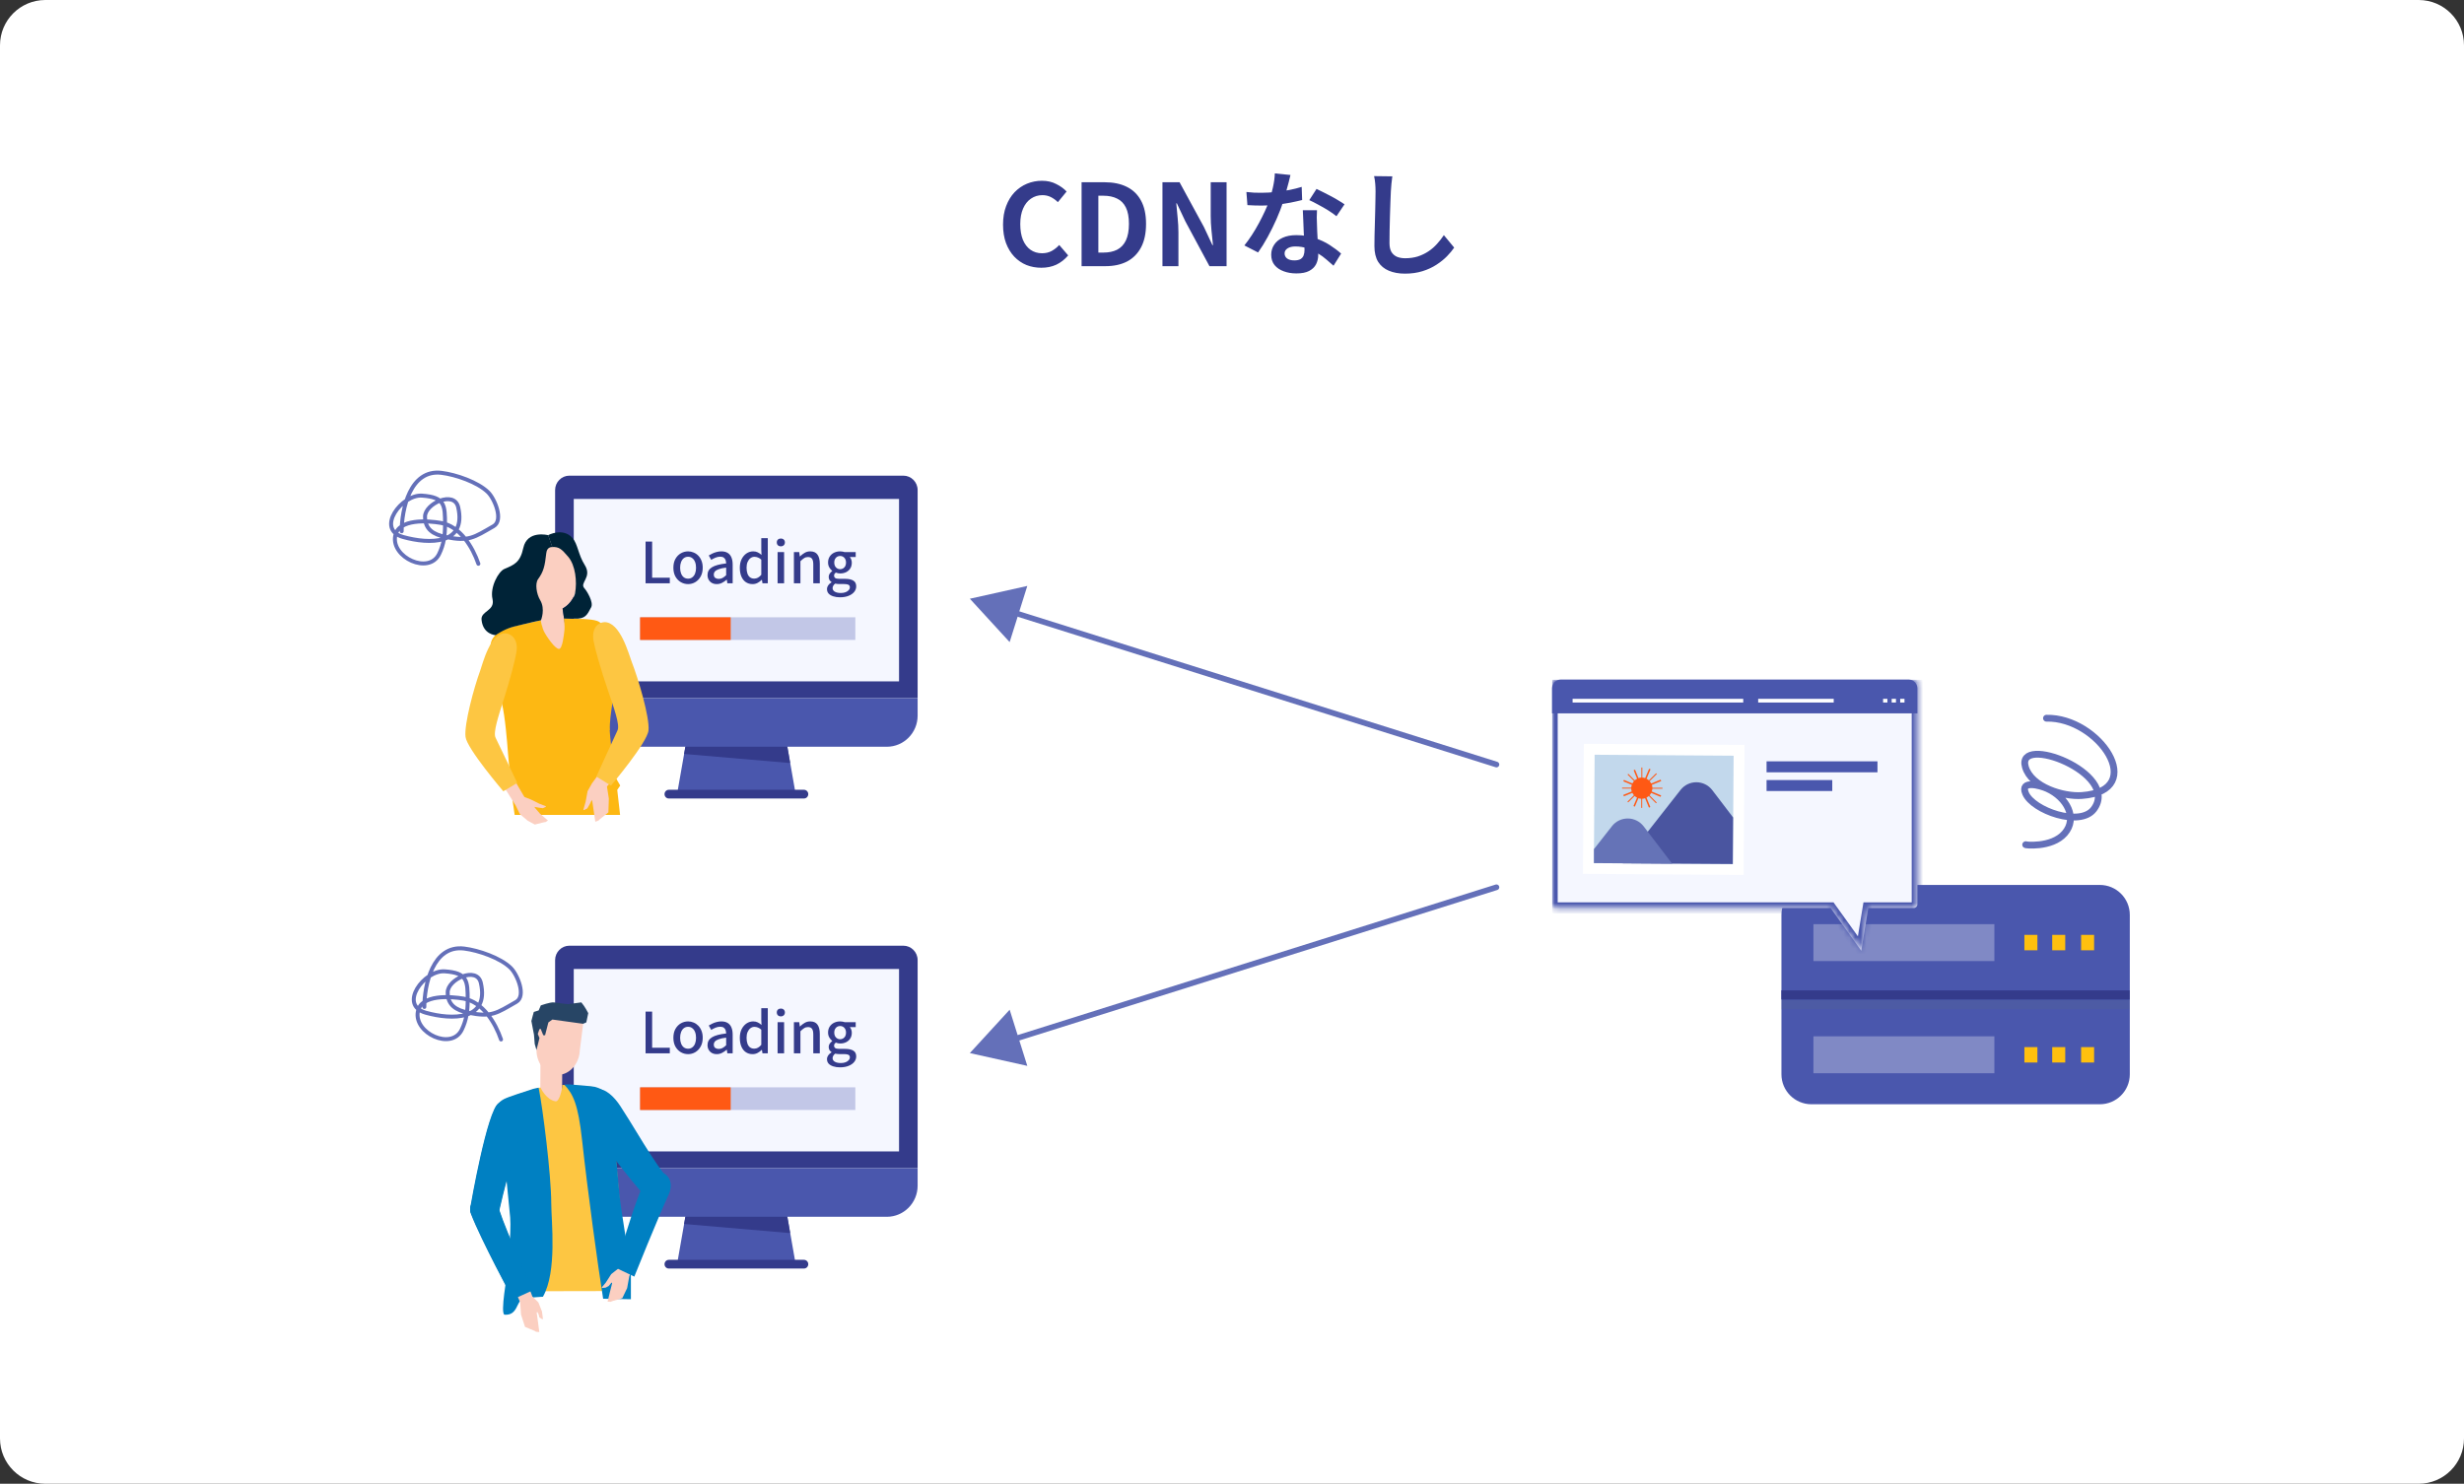 <svg width="435" height="262" viewBox="0 0 435 262" fill="none" xmlns="http://www.w3.org/2000/svg">
<rect x="0" y="0" width="435" height="262" fill="#333333" stroke="none"/>
<path d="M0 8C0 3.582 3.582 0 8 0H427C431.418 0 435 3.582 435 8V254C435 258.418 431.418 262 427 262H8C3.582 262 0 258.418 0 254V8Z" fill="white"/>
<path d="M264.186 135L179.804 108.423" stroke="#6470B9" stroke-linecap="round" stroke-linejoin="round"/>
<path d="M171.219 105.724L178.246 113.38L181.363 103.465L171.219 105.724Z" fill="#6470B9"/>
<path d="M264.186 156.675L179.804 183.253" stroke="#6470B9" stroke-linecap="round" stroke-linejoin="round"/>
<path d="M171.219 185.952L178.246 178.296L181.363 188.21L171.219 185.952Z" fill="#6470B9"/>
<g clip-path="url(#clip0_2747_20124)">
<path d="M119.606 139.793H140.394L138.399 128.424H121.601L119.606 139.793Z" fill="#4A57AD"/>
<path d="M118.08 141H141.929C142.352 141 142.692 140.656 142.692 140.229C142.692 139.802 142.352 139.458 141.929 139.458H118.08C117.657 139.458 117.317 139.802 117.317 140.229C117.317 140.656 117.657 141 118.08 141Z" fill="#343B8B"/>
<path d="M162 126.362C162 129.399 159.564 131.861 156.557 131.861H103.443C100.436 131.861 98 129.399 98 126.362V123.26H162V126.362Z" fill="#4A57AD"/>
<path d="M162 123.251L98 123.251V86.536C98 85.133 99.131 83.991 100.519 83.991H159.481C160.869 83.991 162 85.133 162 86.536V123.251Z" fill="#343B8B"/>
<path d="M101.292 120.316H158.718V88.105H101.292V120.316Z" fill="#F5F7FF"/>
<path d="M120.774 133.133L139.502 134.74L138.996 131.861H120.994L120.774 133.133Z" fill="#343B8B"/>
<path d="M151 109H113V113H151V109Z" fill="#4A57AD" fill-opacity="0.3"/>
<path d="M129 109H113V113H129V109Z" fill="#FF5914"/>
<path d="M113.97 103V95.63H115.13V102.01H118.25V103H113.97ZM121.48 103.14C121.027 103.14 120.6 103.027 120.2 102.8C119.807 102.567 119.487 102.237 119.24 101.81C119 101.377 118.88 100.857 118.88 100.25C118.88 99.637 119 99.117 119.24 98.69C119.487 98.257 119.807 97.927 120.2 97.7C120.6 97.473 121.027 97.36 121.48 97.36C121.814 97.36 122.137 97.427 122.45 97.56C122.764 97.687 123.04 97.873 123.28 98.12C123.52 98.367 123.71 98.67 123.85 99.03C123.99 99.383 124.06 99.79 124.06 100.25C124.06 100.857 123.937 101.377 123.69 101.81C123.45 102.237 123.134 102.567 122.74 102.8C122.354 103.027 121.934 103.14 121.48 103.14ZM121.48 102.18C121.767 102.18 122.014 102.1 122.22 101.94C122.434 101.78 122.597 101.557 122.71 101.27C122.824 100.977 122.88 100.637 122.88 100.25C122.88 99.863 122.824 99.527 122.71 99.24C122.597 98.947 122.434 98.72 122.22 98.56C122.014 98.393 121.767 98.31 121.48 98.31C121.187 98.31 120.934 98.393 120.72 98.56C120.514 98.72 120.354 98.947 120.24 99.24C120.127 99.527 120.07 99.863 120.07 100.25C120.07 100.637 120.127 100.977 120.24 101.27C120.354 101.557 120.514 101.78 120.72 101.94C120.934 102.1 121.187 102.18 121.48 102.18ZM126.527 103.14C126.214 103.14 125.934 103.073 125.687 102.94C125.447 102.807 125.257 102.62 125.117 102.38C124.977 102.14 124.907 101.86 124.907 101.54C124.907 100.947 125.167 100.49 125.687 100.17C126.214 99.843 127.051 99.617 128.197 99.49C128.191 99.277 128.157 99.08 128.097 98.9C128.037 98.72 127.931 98.577 127.777 98.47C127.631 98.357 127.421 98.3 127.147 98.3C126.861 98.3 126.584 98.357 126.317 98.47C126.051 98.583 125.797 98.713 125.557 98.86L125.127 98.08C125.321 97.96 125.534 97.847 125.767 97.74C126.001 97.627 126.251 97.537 126.517 97.47C126.784 97.397 127.061 97.36 127.347 97.36C127.807 97.36 128.184 97.453 128.477 97.64C128.771 97.82 128.987 98.083 129.127 98.43C129.274 98.777 129.347 99.197 129.347 99.69V103H128.407L128.317 102.37H128.277C128.031 102.583 127.761 102.767 127.467 102.92C127.174 103.067 126.861 103.14 126.527 103.14ZM126.877 102.22C127.117 102.22 127.341 102.167 127.547 102.06C127.754 101.947 127.971 101.783 128.197 101.57V100.23C127.657 100.29 127.227 100.38 126.907 100.5C126.587 100.613 126.357 100.75 126.217 100.91C126.084 101.063 126.017 101.243 126.017 101.45C126.017 101.723 126.101 101.92 126.267 102.04C126.434 102.16 126.637 102.22 126.877 102.22ZM132.869 103.14C132.416 103.14 132.019 103.027 131.679 102.8C131.339 102.573 131.076 102.243 130.889 101.81C130.703 101.377 130.609 100.857 130.609 100.25C130.609 99.657 130.719 99.143 130.939 98.71C131.166 98.277 131.456 97.943 131.809 97.71C132.169 97.477 132.553 97.36 132.959 97.36C133.279 97.36 133.549 97.417 133.769 97.53C133.996 97.637 134.219 97.787 134.439 97.98L134.399 97.07V95.03H135.549V103H134.609L134.509 102.38H134.479C134.273 102.593 134.033 102.773 133.759 102.92C133.486 103.067 133.189 103.14 132.869 103.14ZM133.149 102.17C133.383 102.17 133.599 102.117 133.799 102.01C133.999 101.903 134.199 101.733 134.399 101.5V98.82C134.199 98.64 133.999 98.513 133.799 98.44C133.599 98.36 133.396 98.32 133.189 98.32C132.936 98.32 132.703 98.4 132.489 98.56C132.283 98.713 132.116 98.933 131.989 99.22C131.863 99.5 131.799 99.84 131.799 100.24C131.799 100.653 131.853 101.007 131.959 101.3C132.066 101.587 132.219 101.803 132.419 101.95C132.626 102.097 132.869 102.17 133.149 102.17ZM137.278 103V97.49H138.428V103H137.278ZM137.858 96.47C137.638 96.47 137.462 96.407 137.328 96.28C137.202 96.153 137.138 95.983 137.138 95.77C137.138 95.57 137.202 95.407 137.328 95.28C137.462 95.153 137.638 95.09 137.858 95.09C138.065 95.09 138.235 95.153 138.368 95.28C138.502 95.407 138.568 95.57 138.568 95.77C138.568 95.983 138.502 96.153 138.368 96.28C138.235 96.407 138.065 96.47 137.858 96.47ZM140.159 103V97.49H141.099L141.199 98.26H141.219C141.472 98.013 141.746 97.803 142.039 97.63C142.332 97.45 142.666 97.36 143.039 97.36C143.626 97.36 144.052 97.55 144.319 97.93C144.592 98.303 144.729 98.84 144.729 99.54V103H143.579V99.68C143.579 99.207 143.506 98.87 143.359 98.67C143.212 98.463 142.976 98.36 142.649 98.36C142.396 98.36 142.169 98.423 141.969 98.55C141.776 98.67 141.556 98.853 141.309 99.1V103H140.159ZM148.289 105.47C147.849 105.47 147.456 105.413 147.109 105.3C146.763 105.193 146.489 105.033 146.289 104.82C146.096 104.607 145.999 104.34 145.999 104.02C145.999 103.787 146.069 103.567 146.209 103.36C146.349 103.153 146.546 102.973 146.799 102.82V102.78C146.659 102.687 146.539 102.567 146.439 102.42C146.346 102.267 146.299 102.08 146.299 101.86C146.299 101.64 146.363 101.443 146.489 101.27C146.623 101.09 146.766 100.947 146.919 100.84V100.8C146.726 100.653 146.556 100.453 146.409 100.2C146.263 99.947 146.189 99.657 146.189 99.33C146.189 98.917 146.286 98.563 146.479 98.27C146.679 97.97 146.939 97.743 147.259 97.59C147.586 97.437 147.939 97.36 148.319 97.36C148.479 97.36 148.626 97.373 148.759 97.4C148.899 97.42 149.019 97.45 149.119 97.49H151.069V98.36H150.029C150.129 98.473 150.213 98.617 150.279 98.79C150.346 98.963 150.379 99.153 150.379 99.36C150.379 99.76 150.286 100.103 150.099 100.39C149.919 100.67 149.673 100.887 149.359 101.04C149.046 101.187 148.699 101.26 148.319 101.26C148.199 101.26 148.069 101.247 147.929 101.22C147.796 101.187 147.669 101.147 147.549 101.1C147.463 101.173 147.389 101.253 147.329 101.34C147.276 101.427 147.249 101.537 147.249 101.67C147.249 101.83 147.313 101.96 147.439 102.06C147.573 102.16 147.816 102.21 148.169 102.21H149.189C149.836 102.21 150.326 102.317 150.659 102.53C150.993 102.737 151.159 103.073 151.159 103.54C151.159 103.893 151.043 104.217 150.809 104.51C150.576 104.803 150.243 105.037 149.809 105.21C149.383 105.383 148.876 105.47 148.289 105.47ZM148.319 100.51C148.506 100.51 148.679 100.463 148.839 100.37C148.999 100.277 149.126 100.143 149.219 99.97C149.313 99.79 149.359 99.577 149.359 99.33C149.359 99.083 149.313 98.877 149.219 98.71C149.126 98.537 148.999 98.403 148.839 98.31C148.686 98.217 148.513 98.17 148.319 98.17C148.126 98.17 147.949 98.217 147.789 98.31C147.636 98.403 147.513 98.537 147.419 98.71C147.326 98.877 147.279 99.083 147.279 99.33C147.279 99.577 147.326 99.79 147.419 99.97C147.519 100.143 147.646 100.277 147.799 100.37C147.959 100.463 148.133 100.51 148.319 100.51ZM148.449 104.71C148.776 104.71 149.056 104.663 149.289 104.57C149.523 104.477 149.706 104.353 149.839 104.2C149.973 104.053 150.039 103.897 150.039 103.73C150.039 103.497 149.953 103.337 149.779 103.25C149.606 103.17 149.353 103.13 149.019 103.13H148.189C148.056 103.13 147.929 103.123 147.809 103.11C147.689 103.097 147.569 103.077 147.449 103.05C147.289 103.17 147.173 103.3 147.099 103.44C147.026 103.58 146.989 103.717 146.989 103.85C146.989 104.117 147.119 104.327 147.379 104.48C147.639 104.633 147.996 104.71 148.449 104.71Z" fill="#343B8B"/>
</g>
<g clip-path="url(#clip1_2747_20124)">
<path d="M99.036 105.506L94.984 106.091L96.391 115.72L100.443 115.135L99.036 105.506Z" fill="#FBCFC1"/>
<path d="M101.804 102.128C102.153 105.007 100.421 107.583 97.949 107.876C95.477 108.168 93.19 106.068 92.841 103.189C92.809 102.94 92.482 100.927 92.242 99.293C92.068 98.135 92.896 97.063 94.061 96.922L99.278 96.305C100.476 96.165 101.554 97.063 101.608 98.264C101.685 99.899 101.761 101.879 101.793 102.128H101.804Z" fill="#FBCFC1"/>
<path d="M107.674 128.927C107.522 126.135 108.764 122.119 108.524 118.645C108.317 115.647 107.707 110.506 105.442 109.65C104.309 109.228 101.249 109.261 101.249 109.261L99.561 109.185C99.561 109.185 99.713 110.646 99.659 111.166C99.55 112.162 99.3 114.532 98.701 114.586C98.025 114.64 96.457 112.367 95.989 111.415C95.749 110.928 95.455 109.521 95.455 109.521C95.455 109.521 94.116 109.856 93.31 110.018C91.36 110.419 89.694 110.809 88.779 111.274C85.969 112.703 86.525 114.326 86.895 116.794C86.895 116.794 88.093 122.011 88.594 124.121C89.182 126.611 89.509 130.68 89.705 133.278C89.901 135.811 90.173 137.532 90.173 137.532L89.672 139.577L90.424 140.876L90.859 143.896H109.471L108.97 139.48L109.493 138.711L108.546 137.066C108.546 137.066 107.762 131.232 107.642 128.938L107.674 128.927Z" fill="#FDB813"/>
<path d="M107.404 143.455L105.84 144.706L105.677 144.886L105.096 145.106L104.799 143.073L104.557 141.463L104.469 141.263L104.138 141.954L103.687 142.743L103.093 143.054L102.991 142.972L103.38 141.605L103.733 139.707L104.506 138.33L108.137 133.366L110.873 134.731L107.155 138.873L107.487 141.023L107.404 143.455Z" fill="#FBCFC1"/>
<path d="M94.419 145.598L96.077 145.183L96.284 145.173L96.739 144.89L95.332 143.681L94.436 142.634L94.356 142.481L95.081 142.61L95.843 142.714L96.368 142.469L96.358 142.354L95.228 141.924L93.747 141.185L92.578 140.733L90.257 136.772L88.488 138.179L91.026 142.213L91.787 143.761L93.153 144.917L94.419 145.598Z" fill="#FBCFC1"/>
<path d="M89.274 111.841C90.096 111.883 91.549 112.7 91.175 115.139C90.978 116.439 90.073 119.93 88.96 123.416C87.992 126.454 87.029 129.331 87.485 130.254C88.934 133.236 91.315 138.247 91.315 138.247L88.857 139.724C88.857 139.724 82.425 132.197 82.184 130.112C81.916 127.882 83.691 121.377 84.746 118.499C85.241 117.141 86.529 111.687 89.281 111.833L89.274 111.841Z" fill="#FDC642"/>
<path d="M106.67 109.864C105.822 109.885 104.345 110.69 104.797 113.224C105.036 114.574 106.066 118.21 107.31 121.846C108.393 125.016 109.466 128.019 109.021 128.961C107.605 132.006 105.283 137.126 105.283 137.126L107.862 138.721C107.862 138.721 114.299 131.11 114.491 128.959C114.706 126.659 112.696 119.881 111.528 116.875C110.979 115.456 109.5 109.779 106.662 109.855L106.67 109.864Z" fill="#FDC642"/>
<path d="M96.762 94.498C96.762 94.498 93.07 93.545 92.384 96.76C91.829 99.347 90.772 99.726 89.03 100.472C88.006 100.916 86.459 103.676 86.95 105.787C87.429 107.897 84.859 107.865 85.011 109.434C85.261 112.053 87.505 112.162 87.505 112.162C87.505 112.162 88.855 111.144 90.587 110.679C91.371 110.462 92.079 110.333 92.711 110.159C93.506 109.943 95.499 109.532 95.499 109.532C95.499 109.532 96.326 107.562 95.357 105.96C94.736 104.932 94.409 103.059 94.998 102.258C95.956 100.938 96.185 99.996 96.446 97.647C96.577 96.468 97.524 96.608 97.524 96.608L96.795 94.519L96.762 94.498Z" fill="#002337"/>
<path d="M99.572 109.185L99.321 107.454C99.321 107.454 100.312 106.988 100.998 105.873C101.194 105.559 101.445 105.224 101.521 104.769C101.913 102.68 101.576 99.812 100.323 98.329C99.093 96.879 98.69 96.565 97.492 96.587L96.762 94.498C96.762 94.498 99.376 93.091 101.064 94.996C102.011 96.056 102.055 97.897 103.231 99.769C104.603 101.944 102.262 102.897 103.166 103.871C103.601 104.336 104.832 106.36 104.364 107.237C103.656 108.579 103.351 109.326 101.412 109.239" fill="#002337"/>
</g>
<path d="M84.454 99.55C83.446 96.599 81.223 92.918 77.847 92.336C75.59 91.948 70.346 91.533 69.768 94.635C69.062 98.425 75.719 101.537 77.52 97.826C78.358 96.1 78.567 94.503 78.567 92.624C78.567 89.168 78.532 87.797 74.511 87.517C70.933 87.267 66.256 93.455 71.175 94.826C75.805 96.117 82.406 96.219 80.889 89.559C80.202 86.544 75.034 88.929 75.034 91.219C75.034 93.463 76.466 94.37 78.698 94.826C82.807 95.665 83.656 94.909 87.137 92.911C88.947 91.872 87.327 88.054 86.155 86.91C84.343 85.142 80.483 83.805 77.945 83.495C72.382 82.816 70.913 89.975 70.913 93.805" stroke="#6470B9" stroke-width="0.7" stroke-linecap="round"/>
<g clip-path="url(#clip2_2747_20124)">
<path d="M119.606 222.793H140.394L138.399 211.424H121.601L119.606 222.793Z" fill="#4A57AD"/>
<path d="M118.08 224H141.929C142.352 224 142.692 223.656 142.692 223.229C142.692 222.802 142.352 222.458 141.929 222.458H118.08C117.657 222.458 117.317 222.802 117.317 223.229C117.317 223.656 117.657 224 118.08 224Z" fill="#343B8B"/>
<path d="M162 209.362C162 212.399 159.564 214.861 156.557 214.861H103.443C100.436 214.861 98 212.399 98 209.362V206.26H162V209.362Z" fill="#4A57AD"/>
<path d="M162 206.251H98V169.536C98 168.133 99.131 166.991 100.519 166.991H159.481C160.869 166.991 162 168.133 162 169.536V206.251Z" fill="#343B8B"/>
<path d="M101.292 203.316H158.718V171.105H101.292V203.316Z" fill="#F5F7FF"/>
<path d="M120.774 216.133L139.502 217.74L138.996 214.861H120.994L120.774 216.133Z" fill="#343B8B"/>
<path d="M151 192H113V196H151V192Z" fill="#4A57AD" fill-opacity="0.3"/>
<path d="M129 192H113V196H129V192Z" fill="#FF5914"/>
<path d="M113.97 186V178.63H115.13V185.01H118.25V186H113.97ZM121.48 186.14C121.027 186.14 120.6 186.027 120.2 185.8C119.807 185.567 119.487 185.237 119.24 184.81C119 184.377 118.88 183.857 118.88 183.25C118.88 182.637 119 182.117 119.24 181.69C119.487 181.257 119.807 180.927 120.2 180.7C120.6 180.473 121.027 180.36 121.48 180.36C121.814 180.36 122.137 180.427 122.45 180.56C122.764 180.687 123.04 180.873 123.28 181.12C123.52 181.367 123.71 181.67 123.85 182.03C123.99 182.383 124.06 182.79 124.06 183.25C124.06 183.857 123.937 184.377 123.69 184.81C123.45 185.237 123.134 185.567 122.74 185.8C122.354 186.027 121.934 186.14 121.48 186.14ZM121.48 185.18C121.767 185.18 122.014 185.1 122.22 184.94C122.434 184.78 122.597 184.557 122.71 184.27C122.824 183.977 122.88 183.637 122.88 183.25C122.88 182.863 122.824 182.527 122.71 182.24C122.597 181.947 122.434 181.72 122.22 181.56C122.014 181.393 121.767 181.31 121.48 181.31C121.187 181.31 120.934 181.393 120.72 181.56C120.514 181.72 120.354 181.947 120.24 182.24C120.127 182.527 120.07 182.863 120.07 183.25C120.07 183.637 120.127 183.977 120.24 184.27C120.354 184.557 120.514 184.78 120.72 184.94C120.934 185.1 121.187 185.18 121.48 185.18ZM126.527 186.14C126.214 186.14 125.934 186.073 125.687 185.94C125.447 185.807 125.257 185.62 125.117 185.38C124.977 185.14 124.907 184.86 124.907 184.54C124.907 183.947 125.167 183.49 125.687 183.17C126.214 182.843 127.051 182.617 128.197 182.49C128.191 182.277 128.157 182.08 128.097 181.9C128.037 181.72 127.931 181.577 127.777 181.47C127.631 181.357 127.421 181.3 127.147 181.3C126.861 181.3 126.584 181.357 126.317 181.47C126.051 181.583 125.797 181.713 125.557 181.86L125.127 181.08C125.321 180.96 125.534 180.847 125.767 180.74C126.001 180.627 126.251 180.537 126.517 180.47C126.784 180.397 127.061 180.36 127.347 180.36C127.807 180.36 128.184 180.453 128.477 180.64C128.771 180.82 128.987 181.083 129.127 181.43C129.274 181.777 129.347 182.197 129.347 182.69V186H128.407L128.317 185.37H128.277C128.031 185.583 127.761 185.767 127.467 185.92C127.174 186.067 126.861 186.14 126.527 186.14ZM126.877 185.22C127.117 185.22 127.341 185.167 127.547 185.06C127.754 184.947 127.971 184.783 128.197 184.57V183.23C127.657 183.29 127.227 183.38 126.907 183.5C126.587 183.613 126.357 183.75 126.217 183.91C126.084 184.063 126.017 184.243 126.017 184.45C126.017 184.723 126.101 184.92 126.267 185.04C126.434 185.16 126.637 185.22 126.877 185.22ZM132.869 186.14C132.416 186.14 132.019 186.027 131.679 185.8C131.339 185.573 131.076 185.243 130.889 184.81C130.703 184.377 130.609 183.857 130.609 183.25C130.609 182.657 130.719 182.143 130.939 181.71C131.166 181.277 131.456 180.943 131.809 180.71C132.169 180.477 132.553 180.36 132.959 180.36C133.279 180.36 133.549 180.417 133.769 180.53C133.996 180.637 134.219 180.787 134.439 180.98L134.399 180.07V178.03H135.549V186H134.609L134.509 185.38H134.479C134.273 185.593 134.033 185.773 133.759 185.92C133.486 186.067 133.189 186.14 132.869 186.14ZM133.149 185.17C133.383 185.17 133.599 185.117 133.799 185.01C133.999 184.903 134.199 184.733 134.399 184.5V181.82C134.199 181.64 133.999 181.513 133.799 181.44C133.599 181.36 133.396 181.32 133.189 181.32C132.936 181.32 132.703 181.4 132.489 181.56C132.283 181.713 132.116 181.933 131.989 182.22C131.863 182.5 131.799 182.84 131.799 183.24C131.799 183.653 131.853 184.007 131.959 184.3C132.066 184.587 132.219 184.803 132.419 184.95C132.626 185.097 132.869 185.17 133.149 185.17ZM137.278 186V180.49H138.428V186H137.278ZM137.858 179.47C137.638 179.47 137.462 179.407 137.328 179.28C137.202 179.153 137.138 178.983 137.138 178.77C137.138 178.57 137.202 178.407 137.328 178.28C137.462 178.153 137.638 178.09 137.858 178.09C138.065 178.09 138.235 178.153 138.368 178.28C138.502 178.407 138.568 178.57 138.568 178.77C138.568 178.983 138.502 179.153 138.368 179.28C138.235 179.407 138.065 179.47 137.858 179.47ZM140.159 186V180.49H141.099L141.199 181.26H141.219C141.472 181.013 141.746 180.803 142.039 180.63C142.332 180.45 142.666 180.36 143.039 180.36C143.626 180.36 144.052 180.55 144.319 180.93C144.592 181.303 144.729 181.84 144.729 182.54V186H143.579V182.68C143.579 182.207 143.506 181.87 143.359 181.67C143.212 181.463 142.976 181.36 142.649 181.36C142.396 181.36 142.169 181.423 141.969 181.55C141.776 181.67 141.556 181.853 141.309 182.1V186H140.159ZM148.289 188.47C147.849 188.47 147.456 188.413 147.109 188.3C146.763 188.193 146.489 188.033 146.289 187.82C146.096 187.607 145.999 187.34 145.999 187.02C145.999 186.787 146.069 186.567 146.209 186.36C146.349 186.153 146.546 185.973 146.799 185.82V185.78C146.659 185.687 146.539 185.567 146.439 185.42C146.346 185.267 146.299 185.08 146.299 184.86C146.299 184.64 146.363 184.443 146.489 184.27C146.623 184.09 146.766 183.947 146.919 183.84V183.8C146.726 183.653 146.556 183.453 146.409 183.2C146.263 182.947 146.189 182.657 146.189 182.33C146.189 181.917 146.286 181.563 146.479 181.27C146.679 180.97 146.939 180.743 147.259 180.59C147.586 180.437 147.939 180.36 148.319 180.36C148.479 180.36 148.626 180.373 148.759 180.4C148.899 180.42 149.019 180.45 149.119 180.49H151.069V181.36H150.029C150.129 181.473 150.213 181.617 150.279 181.79C150.346 181.963 150.379 182.153 150.379 182.36C150.379 182.76 150.286 183.103 150.099 183.39C149.919 183.67 149.673 183.887 149.359 184.04C149.046 184.187 148.699 184.26 148.319 184.26C148.199 184.26 148.069 184.247 147.929 184.22C147.796 184.187 147.669 184.147 147.549 184.1C147.463 184.173 147.389 184.253 147.329 184.34C147.276 184.427 147.249 184.537 147.249 184.67C147.249 184.83 147.313 184.96 147.439 185.06C147.573 185.16 147.816 185.21 148.169 185.21H149.189C149.836 185.21 150.326 185.317 150.659 185.53C150.993 185.737 151.159 186.073 151.159 186.54C151.159 186.893 151.043 187.217 150.809 187.51C150.576 187.803 150.243 188.037 149.809 188.21C149.383 188.383 148.876 188.47 148.289 188.47ZM148.319 183.51C148.506 183.51 148.679 183.463 148.839 183.37C148.999 183.277 149.126 183.143 149.219 182.97C149.313 182.79 149.359 182.577 149.359 182.33C149.359 182.083 149.313 181.877 149.219 181.71C149.126 181.537 148.999 181.403 148.839 181.31C148.686 181.217 148.513 181.17 148.319 181.17C148.126 181.17 147.949 181.217 147.789 181.31C147.636 181.403 147.513 181.537 147.419 181.71C147.326 181.877 147.279 182.083 147.279 182.33C147.279 182.577 147.326 182.79 147.419 182.97C147.519 183.143 147.646 183.277 147.799 183.37C147.959 183.463 148.133 183.51 148.319 183.51ZM148.449 187.71C148.776 187.71 149.056 187.663 149.289 187.57C149.523 187.477 149.706 187.353 149.839 187.2C149.973 187.053 150.039 186.897 150.039 186.73C150.039 186.497 149.953 186.337 149.779 186.25C149.606 186.17 149.353 186.13 149.019 186.13H148.189C148.056 186.13 147.929 186.123 147.809 186.11C147.689 186.097 147.569 186.077 147.449 186.05C147.289 186.17 147.173 186.3 147.099 186.44C147.026 186.58 146.989 186.717 146.989 186.85C146.989 187.117 147.119 187.327 147.379 187.48C147.639 187.633 147.996 187.71 148.449 187.71Z" fill="#343B8B"/>
</g>
<g clip-path="url(#clip3_2747_20124)">
<path d="M95.425 186.048L95.364 195.228L99.214 195.254L99.275 186.074L95.425 186.048Z" fill="#FBCFC1"/>
<path d="M102.36 185.53C102.22 188 100.4 189.91 98.29 189.8C96.18 189.68 94.58 187.59 94.72 185.11C94.74 184.76 94.8 180.25 94.88 179.93L96.46 178.91L102.21 179.63L102.96 180.38C103.01 180.71 102.37 185.19 102.35 185.54L102.36 185.53Z" fill="#FBCFC1"/>
<path d="M100.23 177.32L102.63 177C103.28 177.75 103.85 178.9 103.85 178.9L103.51 180.53L102.95 180.78L97.52 180.03L96.81 180.54L96.23 182.8H95.91L95.45 181.67L95.23 181.74L94.94 182.57L95.24 183.3L94.71 185.41L94.4 184.34L94.27 182.7L93.81 180.29C93.87 179.97 94.24 178.69 94.24 178.69L95.1 178.42L95.48 177.53C95.48 177.53 97.13 176.95 97.74 177C98.59 177.07 99.05 177.18 99.05 177.18L100.23 177.31V177.32Z" fill="#274565"/>
<path d="M99.24 191.57C99.24 191.57 103.82 191.69 104.99 191.99C107.73 192.69 107.85 194.46 107.98 196.78C107.98 196.78 108.97 206.95 109.25 210.44C109.49 213.51 110.02 223.02 110.02 223.02L111.1 226.68L110.48 227.09V227.97L90.7 228.01V227.06L89.82 226.67L90.28 224.54C90.28 224.54 90.39 217.57 90.17 214.99C89.95 212.51 89.23 205.54 89.23 205.54L87.5 199.94C86.91 198.14 86.76 195.33 89.04 194.14C90.25 193.51 95.41 192.02 95.41 192.02C95.41 192.02 96.36 194.17 98.06 194.47C98.79 194.6 99.26 192.21 99.26 191.68C99.26 191.62 99.26 191.57 99.26 191.57H99.24Z" fill="#FDC642"/>
<path d="M117.501 207.669C115.588 205.144 114.056 202.641 112.443 199.995C111.529 198.496 110.582 196.952 109.508 195.3C108.484 193.725 106.782 192.016 105.356 192.394C104.089 192.724 102.815 194.133 103.011 195.634C103.478 199.05 112.867 210.078 113.267 210.547C113.759 211.08 114.448 211.427 115.181 211.528C115.329 211.549 115.479 211.559 115.631 211.56C116.298 211.551 116.884 211.33 117.23 210.943C118.603 209.407 117.509 207.681 117.502 207.66L117.501 207.669Z" fill="#0080C2"/>
<path d="M111.39 224.75L111.08 222.15C111.08 222.06 109.55 213.46 109.31 210.43C109.03 206.97 108.05 196.87 108.04 196.77C107.92 194.55 107.81 192.63 104.99 191.91C104.51 191.79 101.94 191.6 100.59 191.49C100.47 191.49 99.87 191.45 99.65 191.55C101.14 193.18 102.06 194.83 102.77 201.39C103.74 210.29 105.55 223.52 106.48 229.33L111.38 229.42V224.73L111.39 224.75Z" fill="#0080C2"/>
<path d="M87.88 214.59C87.88 214.59 87.69 215.46 85.66 215.39C84.49 215.35 82.88 214.87 83.09 213.22C83.09 213.22 86.06 196.06 88.06 194.86C89.13 194.22 90.05 194.59 91.09 195.34C92.2 196.13 92.26 198.45 91.68 200.36C90.08 205.62 88.99 209.77 87.88 214.59Z" fill="#65647A"/>
<path d="M90.59 229.35C90.59 229.35 84.97 218.92 83.22 214.39C82.59 212.75 84.05 211.19 85.23 211.08C86.73 210.94 87.65 212.34 88.06 213.61C89.5 218.04 94.01 227.79 94.01 227.79L90.59 229.35Z" fill="#65647A"/>
<path d="M89.12 232.15C91.34 232.29 91.18 229.91 92.18 229.44C92.89 229.11 95.85 228.98 95.85 228.98C98.38 224.52 97.33 215.76 97.32 212.46C97.31 207.51 95.83 195.66 95.09 192.06C94.94 192.11 94.33 192.2 94.13 192.27C92.59 192.79 89.81 193.64 88.97 194.08C86.75 195.24 86.74 197.98 87.4 199.97L89.13 205.55C89.13 205.62 89.86 212.55 90.07 215C90.29 217.54 89.59 224.71 89.59 224.77C89.59 224.77 88.23 232.1 89.1 232.16L89.12 232.15Z" fill="#0080C2"/>
<path d="M92.69 234.3L94.44 235.03L94.62 235.16L95.21 235.21L94.96 233.29L94.75 231.77L94.85 231.66L95.09 232.09L95.21 232.62L95.77 232.97L95.85 232.87L95.68 231.58L95.05 229.98L93.99 228.94L92.58 225.23L90.21 226.32L91.83 229.94L91.98 232.13L92.69 234.3Z" fill="#FBCFC1"/>
<path d="M91.13 195.29C90.06 194.53 89.12 194.15 88.02 194.81C86.02 196.01 83.14 212.51 83.02 213.22C82.95 213.77 83.07 214.23 83.38 214.6C84 215.33 85.18 215.45 85.66 215.47C85.74 215.47 85.82 215.47 85.89 215.47C87.74 215.47 87.94 214.65 87.95 214.61C89.11 209.53 90.21 205.41 91.74 200.38C92.31 198.53 92.28 196.11 91.13 195.28V195.29Z" fill="#0080C2"/>
<path d="M94.08 227.76C94.04 227.66 89.55 217.96 88.13 213.59C87.93 212.97 87.15 211 85.44 211C85.37 211 85.3 211 85.22 211.01C84.55 211.07 83.82 211.58 83.39 212.27C82.97 212.95 82.89 213.71 83.16 214.41C84.88 218.9 90.47 229.27 90.53 229.38L90.56 229.44L94.11 227.82L94.08 227.75V227.76Z" fill="#0080C2"/>
<path d="M109.861 229.233L108.052 229.761L107.848 229.865L107.266 229.852L107.684 228.112L108.067 226.594L107.978 226.459L107.457 227.084L106.925 227.369L106.297 227.43L106.24 227.324L106.929 226.507L107.912 224.98L109.075 224.063L110.765 220.766L113.121 221.876L111.109 225.294L110.718 227.454L109.861 229.233Z" fill="#FBCFC1"/>
<path d="M111.981 225.425L112.012 225.35C112.047 225.248 116.126 215.102 118.052 210.926C118.583 209.768 118.682 208.198 117.366 207.283C116.927 206.978 116.175 206.89 115.498 207.061C115.151 207.152 114.848 207.299 114.595 207.495C114.342 207.691 114.14 207.936 113.996 208.225C111.82 212.518 108.772 223.7 108.743 223.81L108.728 223.872L112.002 225.434L111.981 225.425Z" fill="#0080C2"/>
</g>
<path d="M88.454 183.55C87.446 180.599 85.222 176.918 81.847 176.336C79.59 175.948 74.345 175.533 73.767 178.635C73.061 182.425 79.718 185.537 81.519 181.826C82.357 180.1 82.566 178.503 82.566 176.624C82.566 173.168 82.532 171.797 78.51 171.517C74.932 171.267 70.255 177.455 75.174 178.826C79.804 180.117 86.405 180.219 84.888 173.559C84.202 170.544 79.034 172.929 79.034 175.219C79.034 177.462 80.465 178.37 82.697 178.826C86.806 179.665 87.655 178.909 91.136 176.911C92.946 175.872 91.327 172.054 90.155 170.91C88.343 169.142 84.482 167.805 81.945 167.495C76.381 166.816 74.912 173.975 74.912 177.805" stroke="#6470B9" stroke-width="0.7" stroke-linecap="round"/>
<g clip-path="url(#clip4_2747_20124)">
<path d="M319.785 156.262H370.715C373.631 156.262 376 158.633 376 161.552V189.698C376 192.618 373.631 194.988 370.715 194.988H319.785C316.868 194.988 314.499 192.618 314.499 189.698V161.552C314.499 158.633 316.868 156.262 319.785 156.262Z" fill="#4A57AD"/>
<path d="M375.988 174.878H314.487V176.489H375.988V174.878Z" fill="#343B8B"/>
<path opacity="0.2" d="M375.988 176.594H314.487V178.218H375.988V176.594Z" fill="#5B6B85"/>
<path d="M359.688 165.079H357.39V167.801H359.688V165.079Z" fill="#FFC00E"/>
<path d="M364.601 165.079H362.302V167.801H364.601V165.079Z" fill="#FFC00E"/>
<path d="M369.699 165.079H367.401V167.801H369.699V165.079Z" fill="#FFC00E"/>
<path d="M359.688 184.898H357.39V187.619H359.688V184.898Z" fill="#FFC00E"/>
<path d="M364.601 184.898H362.302V187.619H364.601V184.898Z" fill="#FFC00E"/>
<path d="M369.699 184.898H367.401V187.619H369.699V184.898Z" fill="#FFC00E"/>
<path opacity="0.3" d="M352.093 163.188H320.146V169.704H352.093V163.188Z" fill="white"/>
<path opacity="0.3" d="M352.093 182.994H320.146V189.511H352.093V182.994Z" fill="white"/>
<mask id="path-60-inside-1_2747_20124" fill="white">
<path fill-rule="evenodd" clip-rule="evenodd" d="M274.642 120H337.858C338.212 120 338.5 120.288 338.5 120.642V159.696C338.5 160.05 338.212 160.338 337.858 160.338H329.83L328.594 167.882L323.181 160.338H274.642C274.287 160.338 274 160.05 274 159.696V120.642C274 120.288 274.287 120 274.642 120Z"/>
</mask>
<path fill-rule="evenodd" clip-rule="evenodd" d="M274.642 120H337.858C338.212 120 338.5 120.288 338.5 120.642V159.696C338.5 160.05 338.212 160.338 337.858 160.338H329.83L328.594 167.882L323.181 160.338H274.642C274.287 160.338 274 160.05 274 159.696V120.642C274 120.288 274.287 120 274.642 120Z" fill="#F5F7FF"/>
<path d="M329.83 160.338V159.338H328.981L328.843 160.176L329.83 160.338ZM328.594 167.882L327.781 168.465L329.19 170.428L329.581 168.044L328.594 167.882ZM323.181 160.338L323.993 159.755L323.694 159.338H323.181V160.338ZM337.858 119H274.642V121H337.858V119ZM339.5 120.642C339.5 119.736 338.765 119 337.858 119V121C337.659 121 337.5 120.839 337.5 120.642H339.5ZM339.5 159.696V120.642H337.5V159.696H339.5ZM337.858 161.338C338.765 161.338 339.5 160.602 339.5 159.696H337.5C337.5 159.499 337.659 159.338 337.858 159.338V161.338ZM329.83 161.338H337.858V159.338H329.83V161.338ZM329.581 168.044L330.817 160.5L328.843 160.176L327.607 167.721L329.581 168.044ZM322.368 160.921L327.781 168.465L329.406 167.299L323.993 159.755L322.368 160.921ZM274.642 161.338H323.181V159.338H274.642V161.338ZM273 159.696C273 160.602 273.734 161.338 274.642 161.338V159.338C274.84 159.338 275 159.499 275 159.696H273ZM273 120.642V159.696H275V120.642H273ZM274.642 119C273.734 119 273 119.736 273 120.642H275C275 120.839 274.84 121 274.642 121V119Z" fill="#4A57AD" mask="url(#path-60-inside-1_2747_20124)"/>
<path d="M338.5 121.553C338.5 120.701 337.811 120 336.948 120H275.552C274.688 120 274 120.689 274 121.553V125.968H338.5V121.553Z" fill="#4A57AD"/>
<path d="M307.755 123.398H277.629V124.052H307.755V123.398Z" fill="white"/>
<path d="M323.728 123.398H310.392V124.052H323.728V123.398Z" fill="white"/>
<path d="M336.224 123.398H335.466V124.052H336.224V123.398Z" fill="white"/>
<path d="M334.719 123.398H333.961V124.052H334.719V123.398Z" fill="white"/>
<path d="M333.203 123.398H332.444V124.052H333.203V123.398Z" fill="white"/>
<path d="M307.978 131.541L279.614 131.343L279.454 154.303L307.818 154.501L307.978 131.541Z" fill="white"/>
<path d="M281.52 133.272L281.386 152.401L305.923 152.572L306.057 133.443L281.52 133.272Z" fill="#C2D8EC"/>
<path d="M302.294 139.527C300.883 137.681 298.117 137.658 296.682 139.492L286.52 152.443L305.911 152.572L305.97 144.35L302.283 139.515L302.294 139.527Z" fill="#4A55A0"/>
<path d="M284.583 145.88L281.397 149.944V152.408L295.2 152.502L290.183 145.927C288.772 144.081 286.006 144.058 284.571 145.892L284.583 145.88Z" fill="#6573B7"/>
<path d="M291.49 140.005L293.159 140.706L293.264 140.461L291.595 139.76C291.653 139.597 291.7 139.445 291.712 139.27H293.497V139.106H291.712C291.712 138.919 291.677 138.744 291.618 138.592L293.275 137.915L293.17 137.67L291.513 138.347C291.432 138.195 291.338 138.055 291.233 137.927L292.505 136.665L292.377 136.537L291.105 137.798C290.977 137.681 290.837 137.588 290.685 137.506L291.385 135.848L291.14 135.743L290.44 137.401C290.277 137.343 290.113 137.308 289.938 137.308V135.521H289.775V137.308C289.588 137.308 289.413 137.343 289.262 137.401L288.655 135.906L288.41 136.011L289.017 137.506C288.865 137.588 288.725 137.681 288.596 137.787L287.465 136.642L287.336 136.77L288.468 137.915C288.351 138.043 288.27 138.195 288.188 138.347L286.695 137.716L286.59 137.962L288.095 138.592C288.036 138.756 287.99 138.908 287.978 139.083H286.368V139.246H287.978C287.978 139.433 288.013 139.608 288.071 139.76L286.578 140.367L286.683 140.613L288.176 140.005C288.258 140.157 288.351 140.297 288.456 140.426L287.313 141.559L287.441 141.687L288.585 140.554C288.713 140.671 288.853 140.765 289.005 140.846L288.375 142.33L288.62 142.435L289.25 140.951C289.413 141.01 289.577 141.045 289.752 141.045V142.657H289.915V141.045C290.102 141.045 290.265 141.01 290.428 140.951L291.105 142.61L291.35 142.505L290.673 140.846C290.825 140.765 290.965 140.671 291.093 140.566L292.354 141.839L292.482 141.711L291.222 140.438C291.338 140.309 291.42 140.157 291.502 140.005H291.49Z" fill="#FF5914"/>
<path d="M331.452 134.435H311.874V136.373H331.452V134.435Z" fill="#4A57AD"/>
<path d="M323.472 137.74H311.874V139.678H323.472V137.74Z" fill="#4A57AD"/>
<path d="M361.288 126.822C370.503 126.599 379.364 139.602 367.536 140.471C364.297 140.709 358.613 139.004 357.569 135.443C355.816 129.465 374.421 136.517 369.653 142.875C367.219 146.12 358.897 143.109 357.608 140.113C356.568 137.694 360.181 138.683 361.41 139.239C364.897 140.815 366.828 144.464 364.508 147.141C362.187 149.818 357.216 149.18 357.636 149.149" stroke="#6470B9" stroke-width="1.2" stroke-linecap="round"/>
</g>
<path d="M183.84 47.28C182.907 47.28 182.033 47.12 181.22 46.8C180.407 46.467 179.687 45.973 179.06 45.32C178.447 44.667 177.96 43.867 177.6 42.92C177.253 41.973 177.08 40.887 177.08 39.66C177.08 38.433 177.26 37.347 177.62 36.4C177.98 35.44 178.473 34.627 179.1 33.96C179.74 33.293 180.473 32.787 181.3 32.44C182.14 32.093 183.027 31.92 183.96 31.92C184.907 31.92 185.747 32.113 186.48 32.5C187.227 32.873 187.833 33.313 188.3 33.82L186.76 35.7C186.387 35.327 185.973 35.027 185.52 34.8C185.08 34.573 184.58 34.46 184.02 34.46C183.273 34.46 182.6 34.667 182 35.08C181.413 35.48 180.953 36.06 180.62 36.82C180.287 37.58 180.12 38.493 180.12 39.56C180.12 40.64 180.273 41.567 180.58 42.34C180.9 43.1 181.347 43.687 181.92 44.1C182.507 44.513 183.187 44.72 183.96 44.72C184.6 44.72 185.167 44.587 185.66 44.32C186.167 44.04 186.613 43.687 187 43.26L188.58 45.1C187.967 45.82 187.267 46.367 186.48 46.74C185.693 47.1 184.813 47.28 183.84 47.28ZM190.945 47V32.18H195.005C196.525 32.18 197.825 32.447 198.905 32.98C199.998 33.513 200.838 34.32 201.425 35.4C202.025 36.48 202.325 37.853 202.325 39.52C202.325 41.187 202.032 42.573 201.445 43.68C200.858 44.787 200.032 45.62 198.965 46.18C197.898 46.727 196.632 47 195.165 47H190.945ZM193.905 44.6H194.805C195.738 44.6 196.538 44.433 197.205 44.1C197.885 43.753 198.405 43.207 198.765 42.46C199.125 41.7 199.305 40.72 199.305 39.52C199.305 38.32 199.125 37.36 198.765 36.64C198.405 35.907 197.885 35.38 197.205 35.06C196.538 34.727 195.738 34.56 194.805 34.56H193.905V44.6ZM205.222 47V32.18H208.242L212.542 40.08L214.042 43.28H214.142C214.062 42.507 213.976 41.66 213.882 40.74C213.789 39.82 213.742 38.94 213.742 38.1V32.18H216.542V47H213.522L209.262 39.08L207.762 35.9H207.662C207.729 36.7 207.809 37.547 207.902 38.44C207.996 39.333 208.042 40.207 208.042 41.06V47H205.222ZM220.043 33.9C220.469 33.953 220.923 33.993 221.403 34.02C221.896 34.033 222.329 34.04 222.703 34.04C223.529 34.04 224.363 33.993 225.203 33.9C226.056 33.807 226.876 33.687 227.663 33.54C228.449 33.38 229.163 33.2 229.803 33L229.883 35.32C229.309 35.467 228.623 35.62 227.823 35.78C227.036 35.927 226.203 36.053 225.323 36.16C224.443 36.253 223.576 36.3 222.723 36.3C222.323 36.3 221.916 36.293 221.503 36.28C221.089 36.267 220.663 36.247 220.223 36.22L220.043 33.9ZM227.823 30.9C227.743 31.233 227.636 31.667 227.503 32.2C227.369 32.733 227.216 33.293 227.043 33.88C226.883 34.467 226.709 35.047 226.523 35.62C226.229 36.58 225.843 37.6 225.363 38.68C224.883 39.76 224.363 40.813 223.803 41.84C223.243 42.867 222.676 43.78 222.103 44.58L219.683 43.34C220.136 42.78 220.583 42.16 221.023 41.48C221.463 40.8 221.876 40.1 222.263 39.38C222.649 38.66 222.996 37.967 223.303 37.3C223.623 36.62 223.876 36.007 224.063 35.46C224.316 34.753 224.536 33.967 224.723 33.1C224.923 32.22 225.036 31.393 225.063 30.62L227.823 30.9ZM232.503 37.12C232.476 37.547 232.463 37.973 232.463 38.4C232.476 38.813 232.489 39.24 232.503 39.68C232.516 39.987 232.529 40.38 232.543 40.86C232.569 41.327 232.596 41.827 232.623 42.36C232.649 42.88 232.669 43.38 232.683 43.86C232.709 44.327 232.723 44.7 232.723 44.98C232.723 45.593 232.596 46.153 232.343 46.66C232.089 47.153 231.683 47.547 231.123 47.84C230.576 48.133 229.823 48.28 228.863 48.28C228.036 48.28 227.289 48.153 226.623 47.9C225.956 47.66 225.423 47.3 225.023 46.82C224.623 46.327 224.423 45.713 224.423 44.98C224.423 44.327 224.596 43.74 224.943 43.22C225.289 42.687 225.789 42.273 226.443 41.98C227.109 41.673 227.909 41.52 228.843 41.52C230.016 41.52 231.096 41.687 232.083 42.02C233.069 42.34 233.956 42.753 234.743 43.26C235.529 43.767 236.203 44.273 236.763 44.78L235.423 46.92C235.063 46.6 234.649 46.24 234.183 45.84C233.729 45.44 233.216 45.067 232.643 44.72C232.083 44.373 231.469 44.087 230.803 43.86C230.149 43.633 229.443 43.52 228.683 43.52C228.109 43.52 227.649 43.633 227.303 43.86C226.956 44.087 226.783 44.38 226.783 44.74C226.783 45.113 226.929 45.413 227.223 45.64C227.529 45.867 227.956 45.98 228.503 45.98C228.956 45.98 229.316 45.907 229.583 45.76C229.849 45.6 230.036 45.38 230.143 45.1C230.249 44.807 230.303 44.48 230.303 44.12C230.303 43.813 230.289 43.38 230.263 42.82C230.236 42.26 230.203 41.64 230.163 40.96C230.136 40.28 230.109 39.6 230.083 38.92C230.056 38.24 230.029 37.64 230.003 37.12H232.503ZM235.943 38.18C235.556 37.86 235.076 37.52 234.503 37.16C233.929 36.8 233.336 36.46 232.723 36.14C232.123 35.807 231.596 35.54 231.143 35.34L232.423 33.36C232.783 33.52 233.189 33.72 233.643 33.96C234.109 34.187 234.576 34.427 235.043 34.68C235.523 34.933 235.963 35.187 236.363 35.44C236.776 35.68 237.109 35.893 237.363 36.08L235.943 38.18ZM245.803 31.14C245.749 31.553 245.696 32 245.643 32.48C245.603 32.96 245.569 33.4 245.543 33.8C245.529 34.347 245.503 35.013 245.463 35.8C245.436 36.573 245.409 37.387 245.383 38.24C245.369 39.093 245.349 39.933 245.323 40.76C245.309 41.587 245.303 42.307 245.303 42.92C245.303 43.587 245.423 44.12 245.663 44.52C245.916 44.907 246.249 45.187 246.663 45.36C247.076 45.52 247.543 45.6 248.063 45.6C248.889 45.6 249.643 45.493 250.323 45.28C251.003 45.053 251.623 44.753 252.183 44.38C252.743 44.007 253.243 43.573 253.683 43.08C254.136 42.587 254.543 42.067 254.903 41.52L256.723 43.72C256.403 44.2 255.983 44.707 255.463 45.24C254.943 45.773 254.323 46.273 253.603 46.74C252.896 47.207 252.076 47.587 251.143 47.88C250.209 48.173 249.176 48.32 248.043 48.32C246.949 48.32 245.996 48.147 245.183 47.8C244.383 47.467 243.756 46.947 243.303 46.24C242.863 45.52 242.643 44.593 242.643 43.46C242.643 42.913 242.649 42.293 242.663 41.6C242.676 40.893 242.696 40.16 242.723 39.4C242.749 38.64 242.769 37.9 242.783 37.18C242.796 36.447 242.809 35.787 242.823 35.2C242.836 34.613 242.843 34.147 242.843 33.8C242.843 33.32 242.823 32.853 242.783 32.4C242.743 31.933 242.676 31.5 242.583 31.1L245.803 31.14Z" fill="#343B8B"/>
<defs>
<clipPath id="clip0_2747_20124">
<rect width="64" height="57" fill="white" transform="translate(98 84)"/>
</clipPath>
<clipPath id="clip1_2747_20124">
<rect width="44.343" height="53.781" fill="white" transform="translate(74 93)"/>
</clipPath>
<clipPath id="clip2_2747_20124">
<rect width="64" height="57" fill="white" transform="translate(98 167)"/>
</clipPath>
<clipPath id="clip3_2747_20124">
<rect width="53.35" height="58.21" fill="white" transform="translate(83 177)"/>
</clipPath>
<clipPath id="clip4_2747_20124">
<rect width="102" height="75" fill="white" transform="translate(274 120)"/>
</clipPath>
</defs>
</svg>
